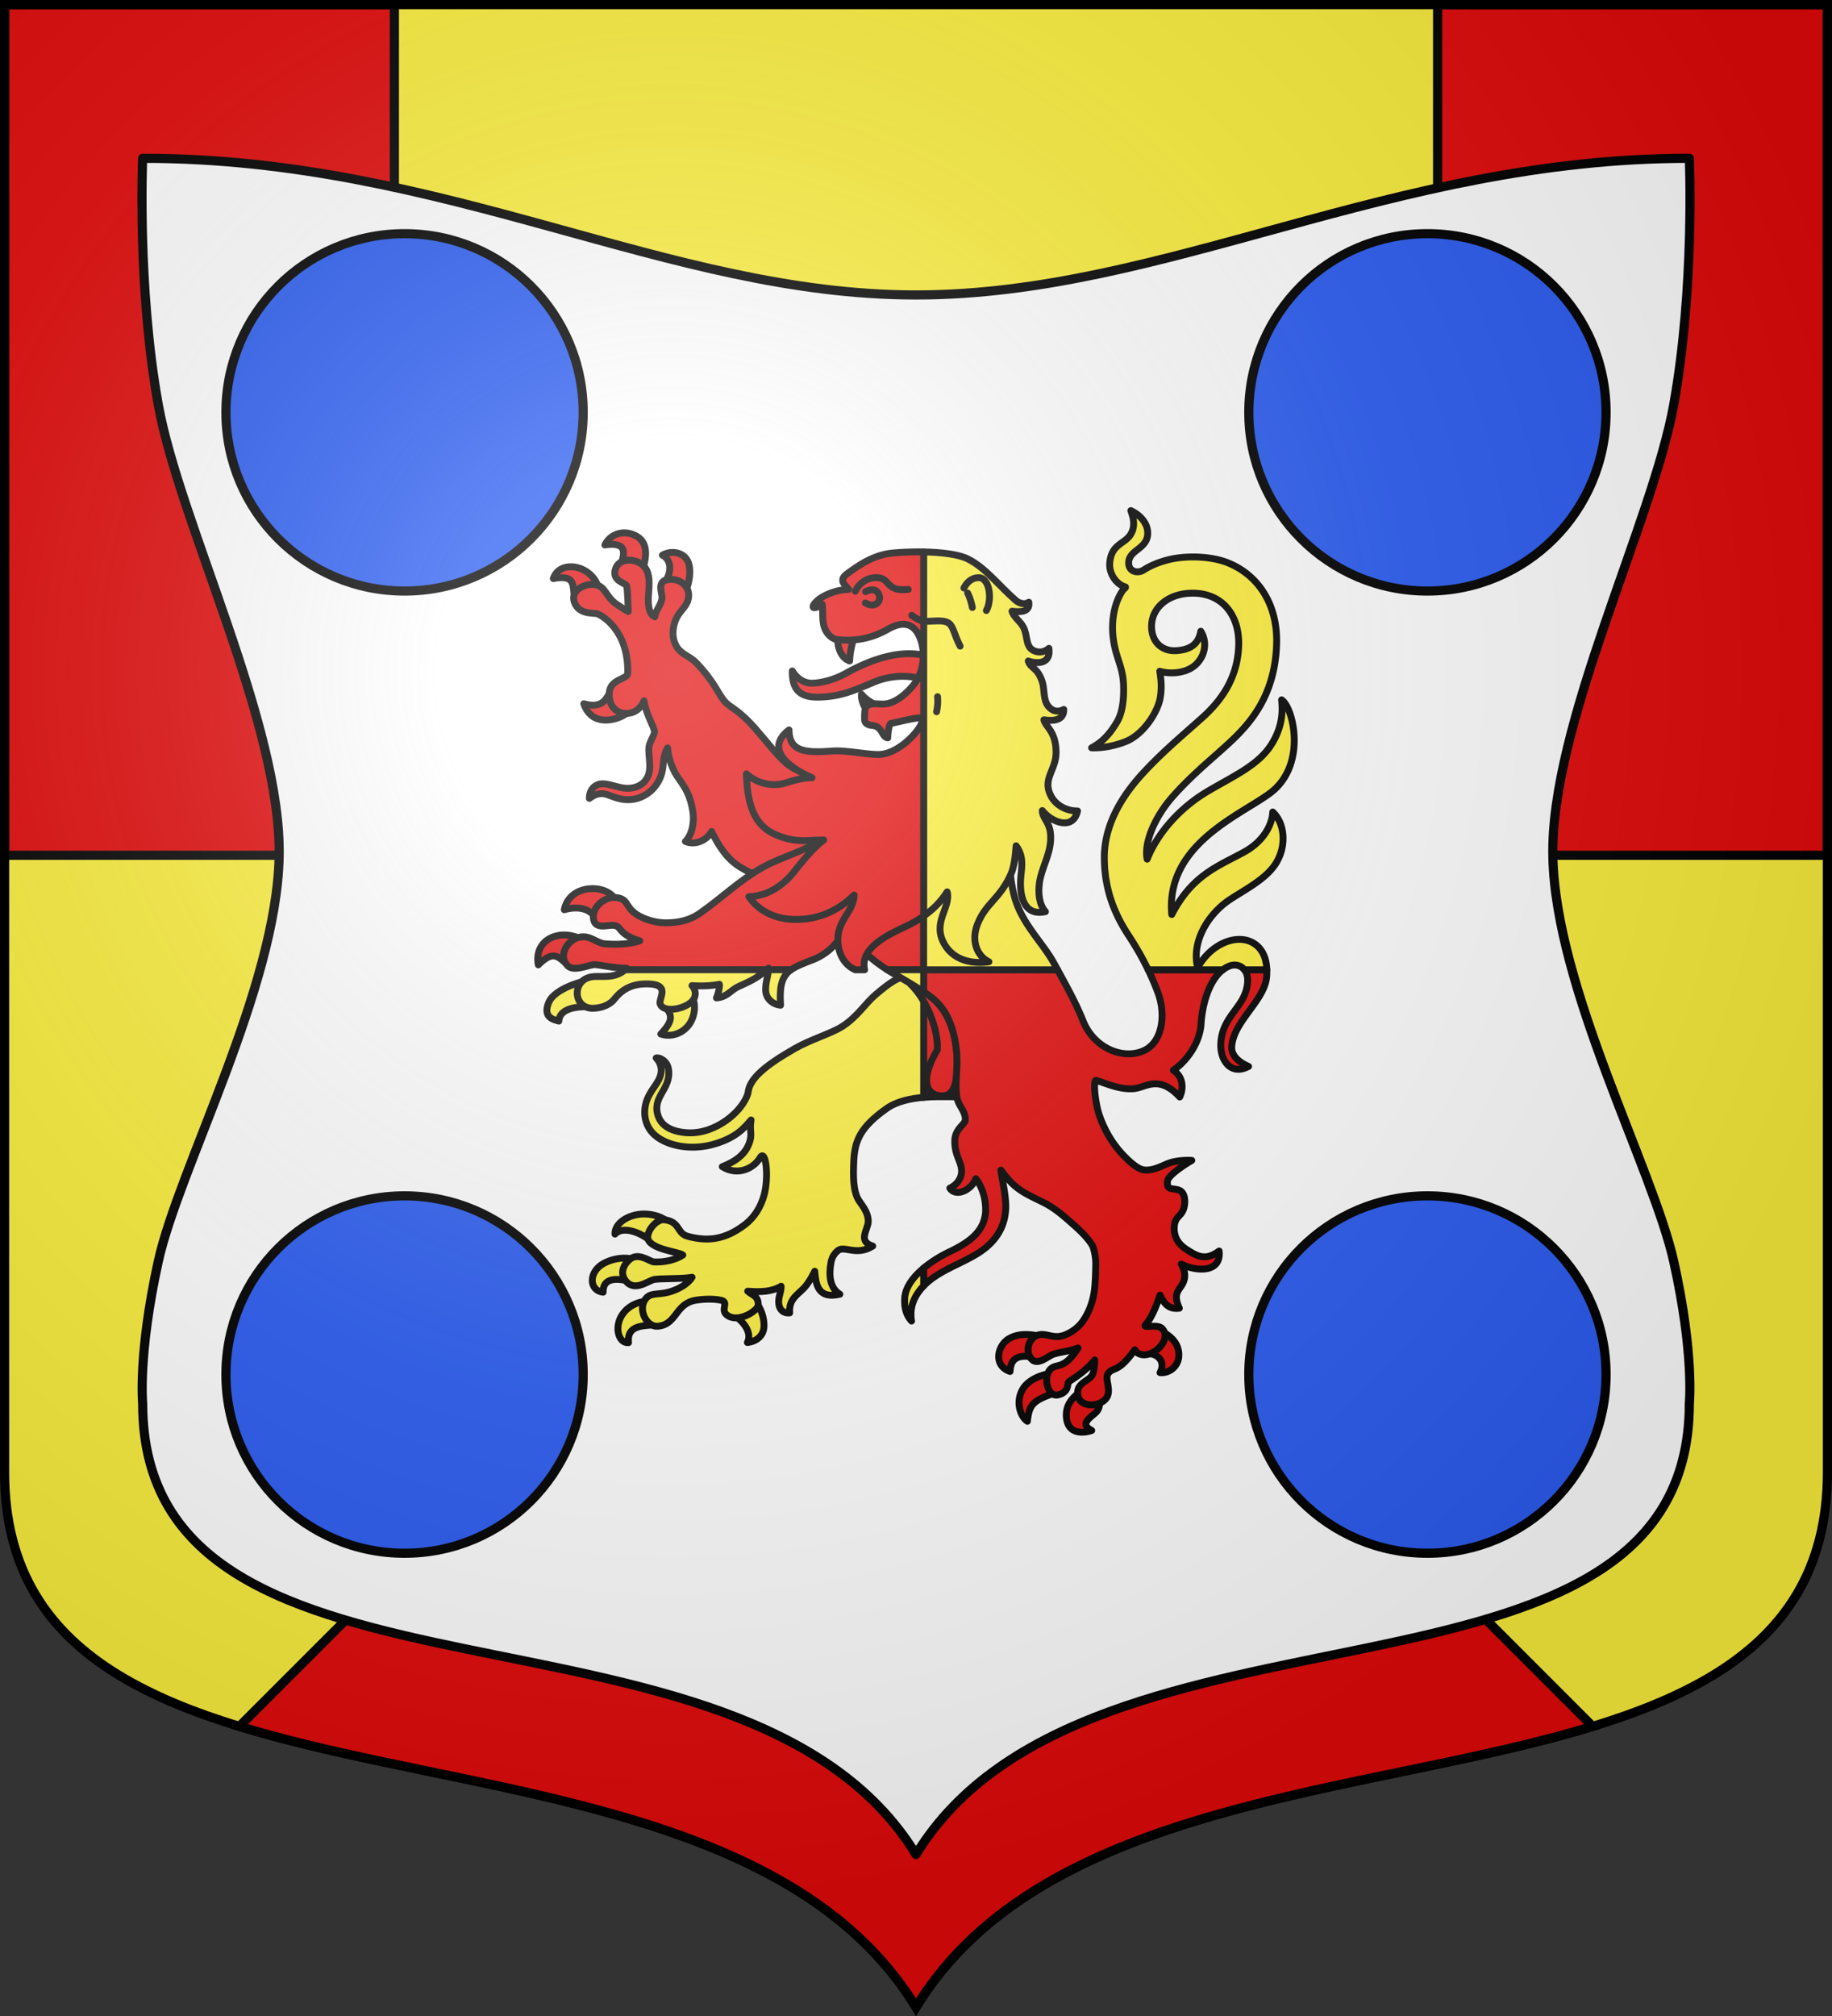 <svg xmlns="http://www.w3.org/2000/svg" xmlns:xlink="http://www.w3.org/1999/xlink" width="600" height="660"><rect width="100%" height="100%" fill="#333333" stroke="none"/><radialGradient id="c" cx="-80" cy="-80" r="405" gradientUnits="userSpaceOnUse"><stop offset="0" stop-color="#fff" stop-opacity=".31"/><stop offset=".19" stop-color="#fff" stop-opacity=".25"/><stop offset=".6" stop-color="#6b6b6b" stop-opacity=".125"/><stop offset="1" stop-opacity=".125"/></radialGradient><path fill="#fcef3c" d="M1.5 1.5v480.492c0 128.783 231.637 65.812 298.5 175.13 66.863-109.318 298.5-46.347 298.5-175.13V1.5z"/><path fill="#e20909" stroke="#000" stroke-width="3" d="M1.5 1.5V280h127.662V1.5zm469.338 0V280H598.5V1.5zM168.359 475.215l-89.978 89.978c73.737 22.582 179.843 23.624 221.619 91.932 41.776-68.308 147.882-69.35 221.62-91.932l-89.98-89.978z"/><path fill="#fff" stroke="#000" stroke-linecap="round" stroke-linejoin="round" stroke-width="3" d="M300 607.123c-56.532-92.54-253.276-37.893-253.276-147.65 0 0-1.576-16.023 5.085-46.397s38.711-89.423 39.61-132.571-32.69-109.527-39.61-148.152-5.085-80.53-5.085-80.53c99.597 0 171.687 44.742 253.276 44.742s155.62-44.742 253.276-44.742c0 0 1.835 41.906-5.085 80.53s-40.51 105.004-39.61 148.152 32.87 102.21 39.61 132.572 5.085 46.397 5.085 46.397c0 109.014-196.744 55.109-253.276 147.649"/><circle id="a" cx="132.5" cy="135" r="58.5" fill="#2b5df2" fill-rule="evenodd" stroke="#000" stroke-linejoin="round" stroke-width="3"/><g stroke="#000" stroke-linecap="round" stroke-linejoin="round" stroke-width="2.25"><g fill-rule="evenodd"><path fill="#e20909" d="M278.262 216.376c-3.372-1.086-4.231-5.995-3.818-7.682l5.499-.458c-.755 1.81-1.61 5.263-1.68 8.14"/><g fill="#e00808"><path d="M204.734 174.455a8 8 0 0 0-.562.001c-2.49.099-4.82 1.44-6.062 3.962 7.974-1.206 6.098 3.496 5.35 6.126l7.061 1.848c1.088-3.741 1.942-8.446-1.894-10.758a8.1 8.1 0 0 0-3.893-1.179zM219.988 180.87a6.9 6.9 0 0 0-3.056.88c2.91 1.492 3.26 5.426.808 8.79l6.738 3.198c1.23-2.623 2.01-7.023.893-9.73-.895-2.17-3.097-3.243-5.383-3.139zM186.683 185.555c-2.406.08-4.57 1.245-5.465 3.86 7.047-1.327 6.366 1.914 6.854 5.71l7.921-2.842c-1.152-3.57-4.235-6.062-7.619-6.615a8.7 8.7 0 0 0-1.691-.113zM199.802 226.696c-1.395 2.098-2.45 5.397-8.6 3.702 2.921 8.51 12.53 4.767 14.25 2.865zM194.512 290.932c-4.698-.149-8.783 2.286-9.704 6.893 3.976-1.115 7.732-.594 9.699 1.973l6.887-5.55c-1.266-1.934-3.862-3.22-6.883-3.316zM185.026 306.098a10.15 10.15 0 0 0-3.965.673c-3.894 1.52-5.528 5.163-4.756 9.104 5.37-5.357 6.746-2.153 10.155.373l3.244-9.077s-1.995-1.005-4.678-1.073"/></g><g fill="#fcef3c"><path d="M191.55 321.138s-9.803 2.26-11.82 7.022c-2.151 5.08 1.79 5.677 3.296 6.132.203-3.718 4.629-4.759 9.442-4.702zM226.866 326.728l-8.99 2.883c2.278 2.68 2.73 4.48-1.45 8.915 3.776 1.278 7.972-.532 9.874-4.075 1.318-2.454 1.544-5.584.566-7.723zM210.58 397.447c-4.746.13-9.322 2.984-9.18 6.581 2.432-2.628 7.678-.885 11.395 1.97 2.204-2.666 4.905-4.397 6.216-5.717-1.773-1.788-5.104-2.926-8.432-2.834M204.806 411.89c-1.89-.037-4.39.33-6.893 1.62-5.183 2.668-5.198 8.984-.377 9.534-.123-4.717 4.274-4.6 8.073-3.703l1.809-7.063c-.564-.2-1.478-.367-2.612-.389M211.699 425.963c-2.952.307-5.828 1.5-7.81 4.305-2.8 3.96-1.447 9.555 1.957 9.3-.562-6.057 5.079-5.422 9.355-5.933zM247.779 426.566l-7.137 4.127c3.152 2.3 5.689 5.686 4.133 8.827 2.903-.312 5.183-2.135 5.413-4.927.27-3.291-1.213-6.467-2.409-8.027z"/></g><g fill="#e00808"><path d="m380.836 436.06-5.357 6.993c4.42.088 6.148 3.206 4.443 6.322 3.09.297 5.9-2.086 6.131-5.192.299-4.02-2.247-6.499-5.217-8.124zM335.56 436.895c-1.776.044-3.491.427-5.14 1.387-3.76 2.192-5.245 8.81.384 10.708.16-2.681.984-5.673 6.879-4.818l2.414-6.825c-1.283-.242-2.541-.418-3.771-.451a15 15 0 0 0-.766-.001zM343.702 449.718c-2.847.389-6.765 2.049-8.505 4.682-2.763 4.18-1.167 9.248 1.282 10.909.6-5.227 1.534-6.682 8.61-9.147zM353.329 455.994c-2.237 1.743-4.13 3.976-4.103 7.27.052 6.206 5.159 6.13 8.326 5.05-3.543-1.856-1.535-3.482.984-5.561 1.31-1.081 1.673-2.363 1.516-3.77z"/></g><path fill="#e20909" d="M212.505 244.912c-.174 3.53 1.431 7.784-1.408 10.948-1.297 1.445-3.385 2.292-5.942 2.215-2.42-.072-5.881-1.575-7.94-1.476-2.873.137-4.247 2.475-4.197 4.774 1.215-.9 2.456-1.568 4.196-1.546 2.285.028 4.897 2.252 9.233 1.952 4.15-.287 7.725-2.87 9.544-6.647 1.853-3.85.61-6.77 2.638-10.282.314 2.594.87 4.98 2.19 7.642 1.706 3.444 5.01 5.693 6.123 13.378.452 3.124-.144 7.254-2.466 9.606 3.348 1.45 7.214-.55 8.598-3.27 2.232 4.773 5.201 9.148 9.315 11.648 5.298 3.22 10.596 4.974 16.726 5.443l11.397-9.815 6.459-21.454c-3.321-1.146-7.157-2.696-10.011-3.781-3.247-1.234-6.784-1.954-9.6-4.512-3.398-3.088-6.546-7.267-9.686-10.86-6.226-7.127-8.368-6.925-10.47-9.42-2.171-2.576-3.108-6.123-9.234-12.534-1.687-1.765-4.033-2.473-5.592-4.185-1.52-1.669-2.106-4.074-1.94-6.136.47-5.81 3.838-6.896 4.821-9.935 1.456-4.498-2.725-7.844-7.042-6.801-3.18.767-1.139 4.727-1.428 6.23-.424 2.21-2.278 4.129-2.334 5.856-1.89-.794-2.264-3.804-2.097-6.692.211-3.636 1.017-8.486-2.477-10.745-2.709-1.752-7.168-1.685-8.317 1.743-1.334 3.983 3.325 4.579 3.633 5.456.366 1.043.545 7.426.575 8.482-1.214-.55-2.252-1.362-3.67-2.28-3.825-2.478-3.741-6.186-7.455-6.565-3.422-.35-7.802 2.075-6.577 5.697 1.472 4.356 6.509 3.5 7.61 3.907 1.25.462 10.214 5.192 9.912 19.484-.04 1.933-5.433 1.8-5.998 5.955-.561 4.131 1.931 7.398 5.835 7.175 2.921-.166 4.731-2.165 5.48-4.137.83 4.911 3.295 8.31 3.426 10.068.095 1.277-1.729 3.337-1.83 5.414zM302.507 322.798v36.456c6.314-.534 11.987.195 12.037-.55 1.754-26.05-5.142-31.796-12.037-35.906"/><path fill="#fcef3c" d="M296.436 319.912c-2.01-.09-4.475 1.31-9.642 5.694-3.38 2.867-5.955 7.23-10.924 10.432-3.547 2.284-10.355 4.235-15.725 7.32-9.935 5.709-14.727 9.935-15.141 14.353-.042.45-1.333 4.926-7.107 9.06-3.454 2.472-7.966 4.374-12.917 4.072-3.292-.201-7.882-1.3-9.344-5.268-2.413-6.551 4.24-8.832 3.325-15.445-.415-2.991-3.173-4.073-4.059-3.76 1.265 1.333 1.921 3.172 1.574 5.015-.593 3.148-3.174 5.06-4.556 8.62-1.334 3.434-1.33 8.8 3.255 12.197 4.29 3.177 11.745 4.433 18.83 2.329 7.065-2.098 9.624-5.127 11.98-7.87-.555 3.173.327 4.402-.344 6.79-1.268 4.51-4.911 6.845-9.086 8.504 5.084 3.154 10.33.537 12.353-2.91 1.904-3.244 2.972 6.214 1.356 12.15-1.083 3.977-3.216 7.36-6.223 9.673-6.735 5.182-12.454 5.565-18.817 3.874-3.668-.974-2.332-4.776-7.623-5.415-2.364-.285-5.422 3.088-5.459 5.635-.058 4.064 10.526 4.879 11.485 5.909-2.424 1.654-6.147 2.425-9.45 2.266-1.216-.058-4.419-2.741-7.135-1.362-1.642.834-4.734 4.273-2.101 7.583 2.758 3.467 6.865.302 8.945-.382 1.694-.557 9.438-.163 12.772-.822-1.246 2.086-4.342 3.959-7.535 4.839-3.8 1.047-6.219-.002-7.868 2.49-2.353 3.557.65 8.964 4.09 8.706 6.439-.475 5.648-7.395 12.551-8.524 2.9-.474 6.246-.447 8.297.027 2.886.669-.81 3.35 2.362 5.153 3.764 2.14 9.694-1.874 9.765-3.578.128-3.058-2.06-3.267-3.437-4.556 4.35.341 7.912.18 10.941-1.618.03 2.152-1.084 3.679-.74 5.93.328 2.15 1.885 2.989 3.543 2.79-.394-5.025 3.245-6.093 5.547-9.157 1.145-1.525 1.896-2.97 2.654-4.47.376 3.847.744 9.283 8.239 7.517-3.34-2.022-3.696-6.335-2.867-10.581.292-1.5 1.07-2.81 2.318-3.768 2.097-1.612 6.012 1.942 11.31-1.41-2.252-.665-2.89-1.963-2.7-3.311.246-1.754 1.177-3.296 1.226-4.65.098-2.69-1.582-4.841-2.896-6.714-2.207-3.143-2.027-8.803-1.819-13.306.292-6.3 1.963-10.914 10.834-17.119 3.314-2.318 7.816-3.232 12.034-3.59v-36.456c-.823-.49-1.648-.964-2.455-1.439-1.366-.803-2.41-1.393-3.616-1.447"/><g fill="#e20909"><path d="M298.18 322.174c5.552 5.28 9.23 15.287 8.78 21.548-5.515 9.379-4.034 14.76 1.297 15.042 4.35.233 5.267-4.647 5.222-10.61-.04-5.32-.693-9.755-2.82-14.367-2.901-6.293-7.697-9.242-12.478-11.613M302.507 243.301c-5.873.777-10.854 3.349-14.627 6.832-6.494 5.996-7.565 13.876-13.948 20.872-6.12 6.708-16.894 8.858-24.252 13.006-7.319 4.126-13.256 9.84-19.651 14.39-1.73 1.232-4.875 3.685-11.885 3.718-2.495.011-5.795-.64-8.594-2.133-4.825-2.576-3.51-5.186-6.846-5.992-4.351-1.05-8.527 2.74-8.384 6.296.167 4.238 4.532 2.49 6.558 2.642 2.998.226 1.087 2.79 8.666 5.082-3.414 1.098-7.552 1.32-11.52.967-2.662-.237-4.716-2.917-8.253-2.151-4.097.887-7.056 6.1-3.852 9.344 2.002 2.026 6.69-.236 8.705-.377 1.089-.076 6.572 1.225 10.657 1.175q-.26.266-.555.52h46.38c.199-.178.397-.338.597-.528.003.174-.011.35-.021.527h7.373q.303-.215.64-.415c1.93-1.142 4.376-2.055 6.44-2.843 3.32-1.267 6.076-3.417 7.81-5.672.49-.636 3.68-3.74 4.405-2.925.841 1.454 1.618 2.948 4.705 5.948 2.355 2.288 4.848 4.208 7.538 5.907h11.914z"/><path d="M302.507 317.491v7.217c.666.444 1.33.89 1.86 1.28 3.11 2.297 5.473 5.156 7.056 9.562 1.508 4.199 2.199 9.315 1.96 13.845-.177 3.393-.423 6.254-.056 9.363.402 3.398 2.947 4.794 2.817 7.952-.054 1.31-3.332 2.879-3.438 6.592-.144 5.041 2.327 7.127 2.217 10.284-.089 2.544-1.856 4.481-3.844 5.394 2.015 3.06 7.158.607 8.502-3.104 1.981 2.514 3.404 6.478 3.201 10.993-.534 6.078-4.767 9.596-12.025 13.045-2.278 1.083-5.452 2.91-8.25 5.25v5.808c4.81-4.983 12.181-7.111 17.908-10.76 6.217-3.96 8.74-9.024 8.975-14.615.187-4.39-1.56-10.966-1.568-12.516 1.903 2.58 3.504 4.458 5.77 6.126 2.774 2.043 6.187 3.387 8.991 4.894 3.348 1.798 6.21 4.378 8.83 6.693 2.134 1.884 4.776 4.353 6.321 6.915.37.614 1.172 3.4 1.137 6.23-.021 1.65-.087 5.448-.408 8.2-.41 3.5-1.639 7.38-3.975 10.586-1.42 1.947-3.462 3.459-5.926 4.386-3.185 1.198-5.265-.368-7.588-.228-3.76.227-5.447 5.044-3.356 7.81 1.78 2.352 4.58.13 6.579-.98 1.838-1.02 5.386-1.103 8.87-2.4-4.68 7.3-6.83 4.903-8.954 6.845-2.553 2.333-1.169 9.317 2.39 8.505 3.8-.867 2.959-3.787 3.49-4.227 1.164-.962 5.087-2.966 8.538-7.217 0 0 .02 3.078-.705 4.721-.887 2.011-4.58 2.583-4.858 5.596-.384 4.166 4.123 5.238 7.309 3.778 5.32-2.439 1.003-7.558 2.701-9.723 1.788-2.279 3.117.094 8.676-7.693.608 1.17 2.057 1.817 3.604 1.626 4.023-.5 8.222-5.547 5.367-8.57-1.575-1.668-6.711.088-5.412-1.308 2.29-2.46 4.126-7.942 4.717-9.647 1.094 2.19 2.435 4.809 6.32 4.276-2.875-6.294 1.584-6.01 1.773-10.562.054-1.298-.487-2.836-1.14-3.868 4.356 2.268 13.197 3.244 12.387-4.28-4.551 3.415-7.427 1.533-10.454-.386-2.08-1.319-4.421-3.44-4.232-7.415.2-4.248 3.018-3.132 3.424-7.84.132-1.538-.233-3.445-1.537-4.136-2.008-1.064-4.534.31-4.1-3.153.23-1.837 5.422-5.247 7.955-6.738-1.65-.14-4.84.022-7.217.788-2.006.647-5.232 2.695-8.404 2.333-1.962-.224-4.545-2.45-6.926-4.96-3.26-3.438-5.971-7.823-7.734-12.98-1.399-4.092-2.12-11.566-1.024-11.393 4.034 1.283 7.682 3.039 12.211 2.733 3.965-.268 8.143-4.788 15.147 2.71 1.346-2.907 1.112-6.606-2.088-8.749 4.553-3.133 8.69-9.096 9.072-15.174.404-6.412 2.614-14.261 7.127-17.714h-24.455a87 87 0 0 1 3.242 7.613c2.515 6.792 1.65 16.17-4.89 18.958-6.775 2.888-16.166-.995-19.686-9.879-2.167-5.467-5.3-11.174-8.336-16.692zm105.042 0c.72.91 1.14 2.176 1.073 3.706-.383 8.55-8.305 10.885-8.8 20.448-.272 5.272 3.146 10.631 9.094 7.485-3.42-1.482-5.687-3.704-5.515-6.46.515-8.28 10.767-15.05 11.434-22.873.07-.825.075-1.581.054-2.306z"/></g><path fill="#fff03c" d="M204.726 317.491c-1.247 1.07-2.977 1.911-5.219 2.104-3.124.268-4.854-.233-6.982.535-5.31 1.916-4.388 10.162 1.779 9.963 2.938-.093 5.45-1.246 6.75-2.82 1.753-2.124 4.687-5.496 11.692-5.13 6.892.362 2.825 4.832 3.49 6.586 1.157 3.053 8.525 1.6 10.748-1.31 1.275-1.667.677-3.685-.35-4.748 3.25.215 6.21.099 8.954-.437.234.793-.452 3.423-.94 4.462 3.525-.282 4.498-2.424 7.227-3.72 2.34-1.11 5.75-2.392 9.23-5.485zm46.956 0c-.115 1.985-.976 4.118-.918 6.67.066 2.913 2.425 4.683 4.887 4.925-.312-5.495.042-9.223 3.404-11.595zm38.91 0c.685.433 1.374.86 2.087 1.265 3.253 1.848 7.025 4.081 9.828 5.952v-7.217zm11.915 97.674c-3.278 2.74-6.04 6.186-6.217 9.998-.141 3.075.541 5.438 2.256 7.319-.473-2.875-.084-5.855 1.832-8.844a17.2 17.2 0 0 1 2.129-2.666zM370.361 167.166c.8 2.25 1.558 4.902.067 7.568-1.944 3.473-6.548 3.224-6.985 9.716-.216 3.247 2.025 6.846 5.1 7.676.367.213-.513.686-.762 1.048-3.253 4.728-3.707 10.886-3.26 15.138.747 7.099 3.258 9.544 3.453 16.13.061 2.054.206 7.974-2.156 11.938-2.912 4.888-5.46 6.86-8.31 8.448 4.082.155 8.415-.905 11.435-2.17 5.583-2.339 10.192-9.454 11.028-14.116.556-3.104.343-5.987-.131-8.789 2.783.869 7.59.882 10.896-1.439 3.395-2.383 5.184-7.395 2.537-11.659-.767 4.408-3.647 6.073-8.023 6.358-4.165.27-7.56-2.26-8.037-6.8-.704-6.688 4.847-11.714 12.642-12.003 10.328-.383 16.13 7.096 15.83 17.08-.3 10.007-5.044 17.487-11.863 23.61-5.858 5.261-12.033 10.384-18.107 16.751-4.738 4.966-14.052 15.473-14.034 29.096.013 10.095 3.137 18.18 7.89 25.417 2.703 4.112 4.779 7.835 6.464 11.327h24.455a8.8 8.8 0 0 1 2.114-1.21c1.93-.761 3.811-.222 4.945 1.21h7.34c-.214-7.356-4.843-9.691-8.223-9.93-4.972-.35-10.938 2.938-14.436 9.254-2.155-9.016 3.94-17.99 10.68-22.38 5.648-3.676 12.085-6.934 15.15-12.104 3.457-5.829 2.553-13.03-1.228-16.496-.103 3.438-2.354 9.263-9.428 13.134-8.587 4.699-16.932 7.48-23.639 20.425-2.042-22.807 22.124-32.323 32.08-39.65 12.358-9.094 7.774-28.118 3.892-30.633.3 3.197.558 8.209-3.094 14.235-4.224 6.971-11.832 10.274-20.977 15.632-9.095 5.328-16.547 13.663-19.965 22.299-1.145-5.742 2.898-14.202 8.107-20.186 5.396-6.198 11.888-11.675 15.577-14.978 7.346-6.58 18.06-15.7 18.713-35.127.461-13.663-6.536-23.045-16.11-26.795-5.615-2.198-13.77-2.345-19.348-.94-2.798.704-5.579 1.75-8.174 3.407-1.827 1.166-5.045.556-4.804-2.704.283-3.841 5.725-4.26 6.193-8.765.386-3.717-2.49-6.624-5.494-8.023zm-64.846 75.886a28 28 0 0 0-3.008.249v74.19h43.858c-.416-.755-.834-1.518-1.243-2.264-3.627-6.621-10.338-12.67-12.795-21.407-2.178-7.745-1.915-16.764-1.49-21.33 1.165-12.514-2.983-24.158-14.838-27.88-3.705-1.162-7.214-1.636-10.485-1.558"/><path fill="#e00808" d="M314.196 222.81c-5.008.13-9.839.26-14.04-.876-3.914-1.059-9.424-.507-13.643 1.26-6.79 2.843-11.13 4.925-18.533 5.047-6.235.103-8.623-2.761-8.503-8.588 1.842 2.942 4.242 4.005 6.353 4.014 2.714.012 7.358-1.08 10.79-3.015 17.769-10.02 30.92-8.229 37.576 2.159"/><path fill="#e20909" d="M282.137 227.266c-.136 1.783.681 3.904 1.672 5.126l3.65-1.458c-2.084-.765-4.037-2.069-5.322-3.668"/><path fill="#fcef3c" d="M302.507 180.696v119.213c2.997-2.094 5.598-4.625 7.699-7.932 1.324 5.231-5.172 9.978-.799 17.302 2.941 4.924 8.636 6.445 14.473 5.599-4.104-1.988-5.737-7.08-3.82-12.106 2.751-7.22 7.338-8.242 11.078-16.712.992-2.247 1.4-5.793 1.65-9.163 2.563 3.41 1.851 6.947 1.557 10.012-.552 5.757.626 13.206 8.047 11.555-2.117-2.327-2.448-6.278-1.934-9.657.701-4.608 3.343-8.686 3.631-13.724.333-5.893-2.742-6.833-2.722-9.716 3.014 3.875 10.106 6.635 11.54.129-3.577.04-7.098-1.812-8.728-4.935-2.935-5.623 1.767-8.444 1.704-14.317-.075-6.93-3.398-8.127-3.999-10.585 3.049.446 6.568.283 6.514-3.404-1.712.955-3.644.77-5.094-1.063-1.738-2.197-1.12-5.537-1.98-8.085-1.596-4.73-3.766-4.18-4.563-6.699 3.309 1.09 7.435.825 6.774-4.148-1.284 1.148-3.114 1.556-4.795.831-3.024-1.304-2.055-4.847-3.547-7.726-1.08-2.086-3.26-3.371-3.748-5.26 2.764.318 5.96.343 5.508-2.943-1.29.83-3.04.49-4.262-.583-5.722-5.016-9.877-10.664-15.696-13.584-2.978-1.495-8.59-2.189-14.488-2.3z"/><path fill="#e20909" d="M299.17 180.69c-2.345.04-4.666.167-6.818.366-6.343.586-11.268 4.136-14.822 6.715-3.098 2.248-.735 3.678.39 5.198-2.927.085-5.998.976-8.554 2.456-1.475.853-3.316 2.503-3.016 3.364.173.498 2.087-.19 2.947-.945.24 1.996.018 4.355.39 6.407.49 2.7 2.41 4.945 4.692 5.17 6.05.597 11.346-.53 16.397-3.411 6.839-3.901 9.755-.122 11.012 4.244 1.267 4.403.642 10.195-2.85 14.295-1.813 2.128-5.22 5.496-8.97 5.9-2.106.228-4.283-.508-5.993.581-.872.555-.796 2.686-.82 4.421-.02 1.354 1.101 1.924 2.549 2.05 3.355.294 3.034 3.817 5.047 4.061-.006-.907.308-4.605 1.1-4.75 3.179-.583 10.38-2.622 10.337-1.375-.108 3.14-7.555 11.2-13.963 11.554-3.582.198-11.254-1.47-15.67-1.12-9.259.727-14.035-.004-14.137-6.909-7.98 6.112-.242 12.302 7.51 15.638-2.6.042-5.387.668-8.395 1.65-4.469 1.46-9.56.289-13.07-2.907.296 11.12 3.188 16.997 9.217 19.734 7.163 3.254 11.579 1.806 16.12 1.928-3.428 2.47-7.015 6.978-9.943 10.634-3.289 4.107-8.393 7.772-14.594 7.89 3.343 4.875 8.735 7.357 14.86 7.468 8.265.151 14.637-3.075 19.615-7.97-.168 5.334-5.224 7.968-5.324 14.399-.07 4.55 1.97 8.41 5.701 10.065h3.055c-1.827-8.211 10.43-12.522 15.29-15.108a39 39 0 0 0 4.046-2.474V180.696a93 93 0 0 0-3.336-.006z"/></g><path fill="none" d="M307.058 228.077c.16 1.697.038 3.297-.324 4.942m-8.136-31.556c.826.534 2.782 2.075 4.614 1.98 3.952-.205 5.968-.388 7.377.478 1.672 1.028 1.826 3.68 3.866 7.616m2.45-17.385c.744 1.438 1.224 3.119 1.55 4.732m-2.776-6.374c.99-1.93 2.613-3.357 4.737-3.4 3.821-.08 4.56 7.34 2.621 10.763m-42.91-6.296c1.317-2.834 4.084-4.602 7.189-4.467 4.472.191 2.434 4.629 10.14 3.864m-13.977.72c2.935-1.499 4.374.03 4.588 1.805.191 1.58-1.495 3.7-4.654 1.889"/></g><use xlink:href="#a" width="100%" height="100%" transform="translate(335)"/><use xlink:href="#a" width="100%" height="100%" transform="translate(0 315)"/><use xlink:href="#a" width="100%" height="100%" transform="translate(335 315)"/><path fill="url(#c)" d="M-298.5-298.5V183c0 129.055 231.64 65.948 298.5 175.5C66.86 248.948 298.5 312.055 298.5 183v-481.5z" transform="translate(300 300)"/><path fill="none" stroke="#000" stroke-width="3" d="M1.5 1.5v480.492c0 128.785 231.64 65.81 298.5 175.133 66.86-109.322 298.5-46.348 298.5-175.133V1.5z"/></svg>